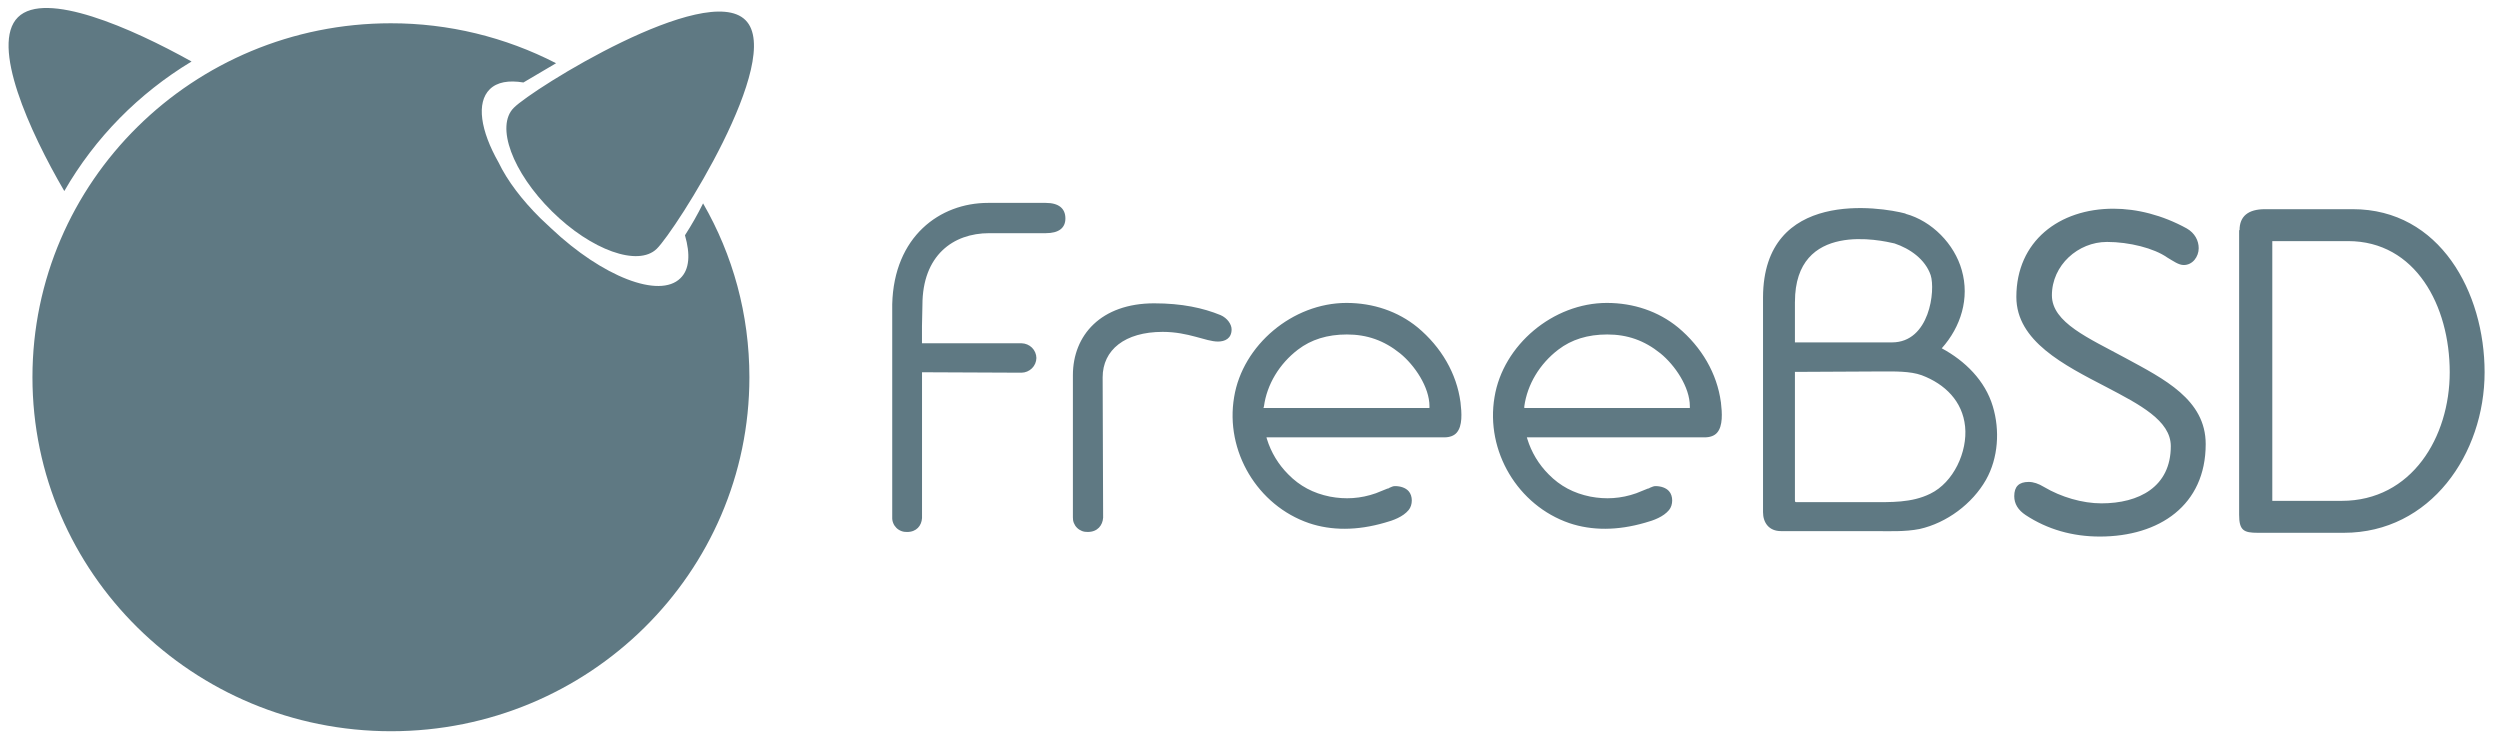 <svg width="100" height="30" viewBox="0 0 100 30" fill="none" xmlns="http://www.w3.org/2000/svg">
<g clip-path="url(#clip0_592_14347)">
<path d="M76.222 8.552C77.277 8.838 78.179 9.763 78.47 10.805C78.793 11.931 78.436 13.074 77.67 13.932C78.606 14.436 79.406 15.226 79.712 16.252C80.001 17.209 79.932 18.32 79.439 19.193C78.894 20.151 77.873 20.915 76.784 21.16C76.188 21.278 75.559 21.244 74.947 21.244H71.237C70.76 21.244 70.521 20.909 70.521 20.487V11.889C70.54 7.534 75.218 8.275 76.223 8.543L76.222 8.552ZM71.797 12.083V13.696H75.678C77.192 13.696 77.421 11.612 77.227 11.006C77.006 10.367 76.401 9.946 75.78 9.737C75.269 9.62 71.798 8.813 71.798 12.076L71.797 12.083ZM71.797 14.874V19.967C71.797 20.101 71.797 20.085 71.933 20.085H74.827C75.627 20.085 76.46 20.119 77.209 19.75C78.145 19.297 78.706 18.069 78.604 17.06C78.501 16.051 77.804 15.362 76.868 15.009C76.409 14.841 75.761 14.858 75.251 14.858L71.796 14.876L71.797 14.874ZM89.582 9.208C89.582 8.654 89.921 8.367 90.603 8.367H94.109C97.598 8.367 99.384 11.696 99.384 14.89C99.384 18.153 97.223 21.312 93.751 21.312H90.314C89.752 21.312 89.565 21.221 89.565 20.589V9.206L89.582 9.208ZM90.892 9.645V20.034H93.666C96.473 20.034 97.989 17.479 97.989 14.889C97.989 12.234 96.627 9.644 93.921 9.644L90.892 9.645ZM84.272 9.678C83.131 9.678 82.076 10.602 82.076 11.813C82.076 12.906 83.557 13.527 85.012 14.318C86.561 15.159 88.228 15.982 88.228 17.764C88.228 20.211 86.373 21.462 83.99 21.462C82.901 21.462 81.896 21.176 81.028 20.604C80.722 20.402 80.57 20.151 80.57 19.848C80.57 19.461 80.757 19.277 81.148 19.277C81.335 19.277 81.54 19.344 81.761 19.479C82.441 19.882 83.293 20.134 84.058 20.134C85.555 20.134 86.832 19.479 86.832 17.848C86.832 16.822 85.59 16.183 84.245 15.477C82.56 14.602 80.654 13.644 80.654 11.879C80.654 9.643 82.373 8.348 84.535 8.348C85.471 8.348 86.492 8.6 87.471 9.138C87.794 9.323 87.948 9.626 87.948 9.929C87.948 10.264 87.709 10.601 87.351 10.601C87.147 10.601 86.943 10.45 86.688 10.299C86.161 9.929 85.174 9.677 84.272 9.677V9.678ZM44.125 20.707C44.106 21.009 43.905 21.278 43.512 21.278C43.433 21.281 43.354 21.269 43.28 21.241C43.206 21.212 43.139 21.169 43.083 21.114C43.026 21.058 42.983 20.992 42.954 20.919C42.925 20.846 42.913 20.768 42.916 20.689V15.007C42.916 13.411 44.039 12.133 46.167 12.133C47.273 12.133 48.124 12.318 48.822 12.604C49.094 12.722 49.264 12.974 49.264 13.175C49.264 13.545 48.992 13.662 48.719 13.662C48.226 13.662 47.545 13.275 46.506 13.275C44.993 13.275 44.106 13.999 44.106 15.092L44.125 20.707ZM36.881 14.89V20.724C36.862 21.027 36.661 21.279 36.284 21.279C36.205 21.282 36.126 21.27 36.052 21.241C35.978 21.213 35.911 21.17 35.855 21.115C35.799 21.059 35.755 20.993 35.727 20.92C35.698 20.847 35.685 20.769 35.689 20.69V12.167C35.757 9.46 37.595 8.116 39.518 8.116H41.833C42.344 8.116 42.616 8.334 42.616 8.738C42.616 9.125 42.343 9.327 41.833 9.327H39.569C38.122 9.327 36.897 10.218 36.897 12.202L36.879 13.043C36.879 13.043 36.879 12.773 36.879 13.731H40.861C41.018 13.734 41.168 13.797 41.279 13.906C41.39 14.016 41.453 14.164 41.456 14.319C41.453 14.475 41.39 14.623 41.279 14.732C41.168 14.842 41.018 14.905 40.861 14.908L36.881 14.89ZM68.835 16.085C68.682 14.943 68.069 13.883 67.116 13.092C66.333 12.454 65.345 12.117 64.273 12.117C62.129 12.117 60.121 13.798 59.781 15.883C59.414 18.051 60.717 20.22 62.776 20.926C63.678 21.229 64.699 21.229 65.805 20.908C66.145 20.817 66.538 20.672 66.76 20.403C66.93 20.201 66.93 19.832 66.76 19.646C66.64 19.512 66.437 19.444 66.215 19.444C66.147 19.444 66.079 19.478 65.995 19.511C65.976 19.529 65.943 19.545 65.909 19.545L65.451 19.73C64.838 19.947 64.225 19.982 63.613 19.864C62.95 19.73 62.405 19.443 61.945 18.973C61.55 18.577 61.258 18.093 61.094 17.561L61.075 17.494H68.189C68.409 17.494 68.581 17.427 68.683 17.309C68.921 17.04 68.887 16.519 68.836 16.082L68.835 16.085ZM67.609 16.32H60.972V16.253C61.092 15.379 61.585 14.555 62.334 13.984C62.861 13.581 63.508 13.379 64.291 13.379C65.091 13.379 65.772 13.614 66.419 14.136C66.997 14.607 67.594 15.48 67.594 16.253V16.32H67.609ZM58.419 16.085C58.266 14.943 57.653 13.883 56.7 13.092C55.917 12.454 54.929 12.117 53.858 12.117C51.714 12.117 49.706 13.798 49.365 15.883C48.998 18.051 50.301 20.22 52.361 20.926C53.262 21.229 54.283 21.229 55.39 20.908C55.729 20.817 56.122 20.672 56.344 20.403C56.515 20.201 56.515 19.832 56.344 19.646C56.225 19.512 56.021 19.444 55.799 19.444C55.714 19.444 55.663 19.478 55.579 19.511C55.561 19.529 55.528 19.545 55.494 19.545L55.035 19.73C54.422 19.947 53.809 19.982 53.196 19.864C52.533 19.73 51.988 19.443 51.529 18.973C51.133 18.577 50.841 18.093 50.677 17.561L50.659 17.494H57.773C57.993 17.494 58.164 17.427 58.266 17.309C58.505 17.04 58.471 16.519 58.419 16.082V16.085ZM57.177 16.32H50.539L50.558 16.253C50.677 15.379 51.171 14.555 51.919 13.984C52.447 13.581 53.094 13.379 53.876 13.379C54.676 13.379 55.357 13.614 56.005 14.136C56.583 14.607 57.179 15.48 57.179 16.253L57.177 16.32Z" fill="#5F7983"/>
<path d="M29.818 0.804C31.398 2.364 27.011 9.232 26.268 9.954C25.525 10.676 23.653 10.012 22.075 8.451C20.497 6.891 19.813 5.041 20.554 4.31C21.295 3.558 28.238 -0.765 29.817 0.803L29.818 0.804ZM7.662 2.46C5.244 1.112 1.812 -0.391 0.719 0.688C-0.393 1.786 1.178 5.253 2.572 7.642C3.802 5.503 5.556 3.732 7.662 2.46ZM27.4 9.415C27.615 10.167 27.584 10.774 27.216 11.129C26.378 11.958 24.097 11.071 22.049 9.136L21.619 8.732C20.878 7.999 20.293 7.229 19.942 6.497C19.22 5.225 19.045 4.108 19.591 3.57C19.884 3.28 20.352 3.203 20.937 3.299L22.243 2.529C20.202 1.478 17.934 0.929 15.632 0.931C7.715 0.931 1.298 7.269 1.298 15.09C1.298 22.911 7.725 29.249 15.642 29.249C23.56 29.249 29.976 22.911 29.976 15.09C29.976 12.566 29.313 10.196 28.123 8.135C27.907 8.573 27.666 8.997 27.401 9.407L27.4 9.415Z" fill="#5F7983"/>
</g>
<defs>
<clipPath id="clip0_592_14347">
<rect width="100" height="29" fill="white" transform="translate(0 0.289)"/>
</clipPath>
</defs>
</svg>
